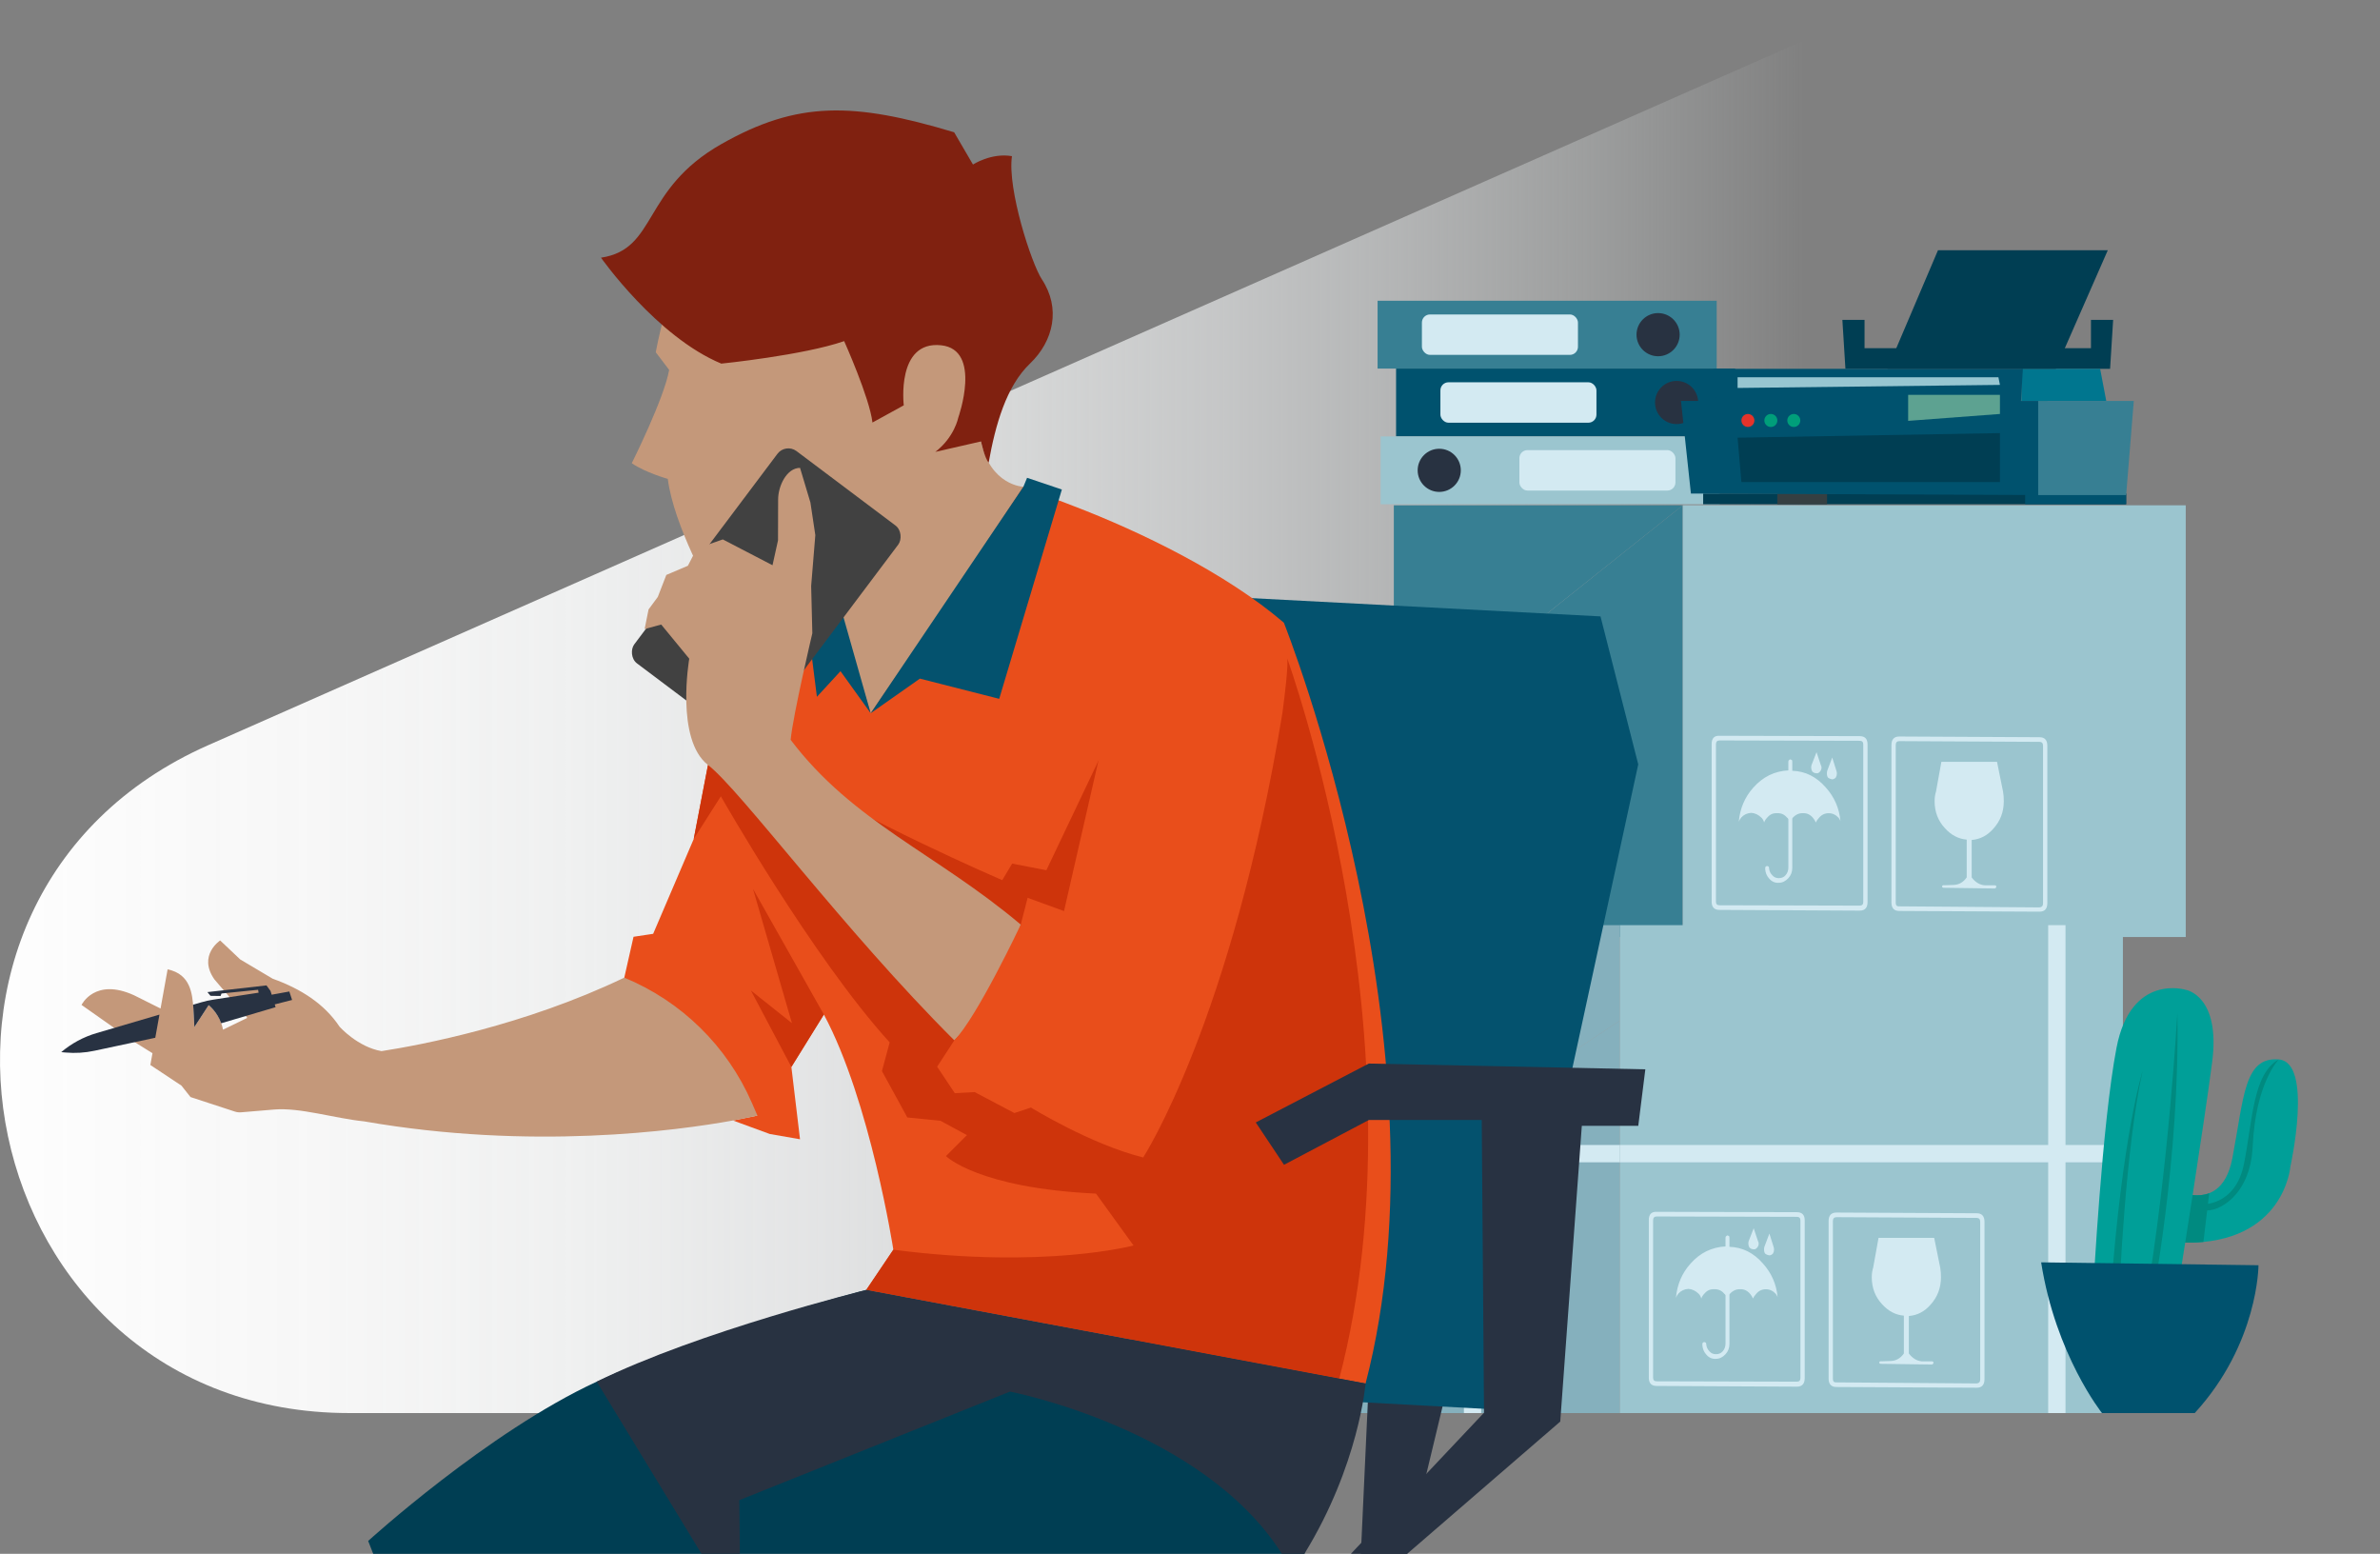<?xml version="1.0" encoding="UTF-8" standalone="no"?>
<svg xmlns="http://www.w3.org/2000/svg" xmlns:xlink="http://www.w3.org/1999/xlink" id="Laag_1" viewBox="0 0 406 265">
  <rect x="0" y="0" width="406" height="265" fill="#808080" stroke="none"/>
  <defs>
    <style>.cls-1{fill:#008a80;}.cls-1,.cls-2,.cls-3,.cls-4,.cls-5,.cls-6,.cls-7,.cls-8,.cls-9,.cls-10,.cls-11,.cls-12,.cls-13,.cls-14,.cls-15,.cls-16,.cls-17,.cls-18,.cls-19,.cls-20,.cls-21,.cls-22,.cls-23,.cls-24{stroke-width:0px;}.cls-2{fill:#e94e1b;}.cls-3{fill:#353f42;}.cls-4{fill:#802110;}.cls-5{fill:#ce340b;}.cls-6{fill:none;}.cls-7{fill:#283242;}.cls-8{fill:#009e7a;}.cls-9{fill:#009f98;}.cls-10{fill:#00768f;}.cls-11{fill:#003e53;}.cls-12{fill:#283241;}.cls-13{fill:#e4332a;}.cls-14{fill:#85b0bd;}.cls-15{fill:#9bc5cf;}.cls-16{fill:#377f93;}.cls-17{fill:#d3eaf2;}.cls-18{fill:#c4987a;}.cls-19{fill:#414141;}.cls-20{fill:#04526e;}.cls-21{fill:#00526e;}.cls-22{fill:#5da291;}.cls-23{fill:#97c6d1;}.cls-24{fill:url(#Naamloos_verloop);}</style>
    <linearGradient gradientTransform="translate(0 1126)" gradientUnits="userSpaceOnUse" id="Naamloos_verloop" x1="-90.55" x2="308.222" y1="-1005.5" y2="-1005.5">
      <stop offset="0" stop-color="#fff"/>
      <stop offset=".226" stop-color="#fff" stop-opacity=".99"/>
      <stop offset=".259" stop-color="#fefefe" stop-opacity=".981"/>
      <stop offset=".363" stop-color="#fcfcfc" stop-opacity=".957"/>
      <stop offset=".475" stop-color="#fbfcfc" stop-opacity=".901"/>
      <stop offset=".574" stop-color="#f9fafb" stop-opacity=".821"/>
      <stop offset=".665" stop-color="#f7f9f9" stop-opacity=".718"/>
      <stop offset=".75" stop-color="#f5f7f8" stop-opacity=".591"/>
      <stop offset=".83" stop-color="#f2f5f6" stop-opacity=".44"/>
      <stop offset=".906" stop-color="#eef3f3" stop-opacity=".265"/>
      <stop offset=".976" stop-color="#eaf0f1" stop-opacity=".072"/>
      <stop offset="1" stop-color="#e9eff0" stop-opacity="0"/>
    </linearGradient>
  </defs>
  <g id="Neuzen">
    <path class="cls-24" d="M323.344,0L35.541,127.084c-58.854,25.988-40.305,113.916,24.031,113.916h346.428V0h-82.656Z"/>
  </g>
  <g id="Symbol_1_0_Layer0_0_FILL">
    <path class="cls-16" d="M237.771,125.489v34.32h49.289v-73.63l-49.289,39.31"/>
    <path class="cls-16" d="M287.06,86.18h-49.289v39.31l49.289-39.31Z"/>
    <path class="cls-15" d="M330.447,159.809h42.413v-73.63h-85.617.122-.304v73.63h43.387Z"/>
  </g>
  <g id="Symbol_1_0_Layer0_1_FILL">
    <path class="cls-17" d="M318.581,126.95c0-.933-.446-1.4-1.339-1.4l-23.914-.061c-.893-.041-1.339.426-1.339,1.4v26.896c0,.933.446,1.4,1.339,1.4l23.914.122c.892,0,1.339-.487,1.339-1.46v-26.896M317.242,126.341c.406,0,.609.203.609.609v26.896c0,.406-.203.609-.609.609l-23.914-.061c-.406,0-.609-.203-.609-.609v-26.835c0-.446.203-.669.609-.669l23.914.061M310.731,130.905c0-.162-.041-.304-.122-.426l-.73-2.191-.852,2.191c-.041.122-.061.264-.061.426,0,.243.061.466.183.669.203.203.446.304.73.304.203.041.406-.061.609-.304.162-.203.243-.426.243-.669M313.348,131.939c0-.162-.02-.304-.061-.426l-.73-2.312-.852,2.251c-.041.162-.061.304-.061.426,0,.325.061.568.183.73.203.162.446.264.73.304.203,0,.406-.101.609-.304.122-.203.183-.426.183-.669M305.741,129.931c0-.122-.02-.223-.061-.304-.122-.041-.203-.081-.243-.122-.081,0-.183.061-.304.183-.041.081-.061.162-.061.243v1.46c-2.353.122-4.341,1.095-5.963,2.921-1.46,1.623-2.292,3.57-2.495,5.842.081-.243.223-.487.426-.73.446-.487,1.014-.751,1.704-.791.649.041,1.237.325,1.765.852.203.203.345.466.426.791.122-.325.304-.609.548-.852.446-.527.994-.771,1.643-.73.69-.041,1.258.203,1.704.73.122.081.203.183.243.304v8.215c0,.527-.162.974-.487,1.339-.284.325-.669.487-1.156.487-.446,0-.811-.162-1.095-.487-.325-.325-.507-.71-.548-1.156,0-.122-.02-.223-.061-.304-.122-.081-.203-.122-.243-.122-.122,0-.223.041-.304.122-.041.081-.061.203-.061.365.041.649.264,1.197.669,1.643.446.527.994.771,1.643.73.609,0,1.156-.264,1.643-.791.446-.487.669-1.075.669-1.765v-8.397l.061-.122c.527-.568,1.116-.832,1.765-.791.649-.041,1.217.223,1.704.791.203.243.365.507.487.791.122-.284.284-.527.487-.73.446-.568,1.014-.852,1.704-.852.649,0,1.217.264,1.704.791.122.162.223.345.304.548-.203-2.191-1.034-4.097-2.495-5.72-1.582-1.826-3.489-2.779-5.72-2.86v-1.521M349.25,127.193c0-.974-.446-1.46-1.339-1.46l-23.914-.122c-.893,0-1.339.487-1.339,1.46v26.835c0,.974.446,1.46,1.339,1.46l23.914.122c.892,0,1.339-.487,1.339-1.46v-26.835M347.911,126.524c.406,0,.609.223.609.669v26.896c0,.406-.203.629-.609.669l-23.914-.183c-.406.041-.609-.162-.609-.609v-26.896c0-.446.203-.669.609-.669l23.914.122M331.785,141.25c1.055,1.177,2.292,1.826,3.712,1.947v6.45c-.568.811-1.298,1.237-2.191,1.278l-1.765.061c-.041-.041-.101-.02-.183.061-.041.041-.061.081-.061.122,0,.081.02.142.061.183.081.041.142.061.183.061l8.763.122c.041-.041.101-.081.183-.122.041-.081.061-.142.061-.183,0-.081-.02-.142-.061-.183-.081-.041-.142-.061-.183-.061h-1.765c-.852-.081-1.582-.527-2.191-1.339v-6.389c1.46-.122,2.698-.771,3.712-1.947,1.176-1.298,1.765-2.86,1.765-4.686,0-.568-.041-1.095-.122-1.582l-1.034-5.111h-9.493l-.913,5.051c-.162.527-.243,1.075-.243,1.643,0,1.826.588,3.367,1.765,4.625Z"/>
  </g>
  <g id="Symbol_1_0_Layer0_0_FILL-2">
    <path class="cls-14" d="M227.052,206.679v34.321h49.289v-66.937l-49.289,32.616"/>
    <path class="cls-14" d="M276.341,174.063v-16.275h-49.289v48.891l49.289-32.616Z"/>
    <path class="cls-15" d="M319.728,241h42.413v-83.212h-85.617.122-.304v83.212h43.387Z"/>
  </g>
  <g id="Symbol_1_0_Layer0_1_FILL-2">
    <path class="cls-17" d="M307.862,208.14c0-.933-.446-1.4-1.339-1.4l-23.914-.061c-.893-.041-1.339.426-1.339,1.4v26.896c0,.933.446,1.4,1.339,1.4l23.914.122c.892,0,1.339-.487,1.339-1.46v-26.896M306.523,207.531c.406,0,.609.203.609.609v26.896c0,.406-.203.609-.609.609l-23.914-.061c-.406,0-.609-.203-.609-.609v-26.835c0-.446.203-.669.609-.669l23.914.061M300.012,212.095c0-.162-.041-.304-.122-.426l-.73-2.191-.852,2.191c-.041.122-.061.264-.061.426,0,.243.061.466.183.669.203.203.446.304.73.304.203.041.406-.061.609-.304.162-.203.243-.426.243-.669M302.628,213.13c0-.162-.02-.304-.061-.426l-.73-2.312-.852,2.251c-.041.162-.061.304-.061.426,0,.325.061.568.183.73.203.162.446.264.73.304.203,0,.406-.101.609-.304.122-.203.183-.426.183-.669M295.022,211.121c0-.122-.02-.223-.061-.304-.122-.041-.203-.081-.243-.122-.081,0-.183.061-.304.183-.041.081-.061.162-.061.243v1.46c-2.353.122-4.341,1.095-5.963,2.921-1.46,1.623-2.292,3.57-2.495,5.842.081-.243.223-.487.426-.73.446-.487,1.014-.751,1.704-.791.649.041,1.237.325,1.765.852.203.203.345.466.426.791.122-.325.304-.609.548-.852.446-.527.994-.771,1.643-.73.69-.041,1.258.203,1.704.73.122.081.203.183.243.304v8.215c0,.527-.162.974-.487,1.339-.284.325-.669.487-1.156.487-.446,0-.811-.162-1.095-.487-.325-.325-.507-.71-.548-1.156,0-.122-.02-.223-.061-.304-.122-.081-.203-.122-.243-.122-.122,0-.223.041-.304.122-.041.081-.061.203-.061.365.041.649.264,1.197.669,1.643.446.527.994.771,1.643.73.609,0,1.156-.264,1.643-.791.446-.487.669-1.075.669-1.765v-8.397l.061-.122c.527-.568,1.116-.832,1.765-.791.649-.041,1.217.223,1.704.791.203.243.365.507.487.791.122-.284.284-.527.487-.73.446-.568,1.014-.852,1.704-.852.649,0,1.217.264,1.704.791.122.162.223.345.304.548-.203-2.191-1.034-4.097-2.495-5.72-1.582-1.826-3.489-2.779-5.72-2.86v-1.521M338.531,208.383c0-.974-.446-1.46-1.339-1.46l-23.914-.122c-.893,0-1.339.487-1.339,1.46v26.835c0,.974.446,1.46,1.339,1.46l23.914.122c.892,0,1.339-.487,1.339-1.46v-26.835M337.192,207.714c.406,0,.609.223.609.669v26.896c0,.406-.203.629-.609.669l-23.914-.183c-.406.041-.609-.162-.609-.609v-26.896c0-.446.203-.669.609-.669l23.914.122M321.066,222.44c1.055,1.177,2.292,1.826,3.712,1.947v6.45c-.568.811-1.298,1.237-2.191,1.278l-1.765.061c-.041-.041-.101-.02-.183.061-.041.041-.061.081-.061.122,0,.081.02.142.061.183.081.041.142.061.183.061l8.763.122c.041-.041.101-.081.183-.122.041-.081.061-.142.061-.183,0-.081-.02-.142-.061-.183-.081-.041-.142-.061-.183-.061h-1.765c-.852-.081-1.582-.527-2.191-1.339v-6.389c1.46-.122,2.698-.771,3.712-1.947,1.176-1.298,1.765-2.86,1.765-4.686,0-.568-.041-1.095-.122-1.582l-1.034-5.111h-9.493l-.913,5.051c-.162.527-.243,1.075-.243,1.643,0,1.826.588,3.367,1.765,4.625Z"/>
  </g>
  <path class="cls-17" d="M252.678,157.788h-2.953v83.212h2.953v-83.212Z"/>
  <path class="cls-17" d="M352.349,157.788h-2.953v83.212h2.953v-83.212Z"/>
  <path class="cls-17" d="M276.341,195.279v2.953h85.8v-2.953h-85.8Z"/>
  <path class="cls-17" d="M227.052,195.279v2.953h49.289v-2.953h-49.289Z"/>
  <polygon class="cls-7" points="233.501 235.597 232.146 265 240.052 265 247.21 235.193 233.501 235.597"/>
  <polygon class="cls-20" points="194.114 237.091 256.081 240.435 257.693 230.759 279.466 130.363 273.026 105.126 205.076 101.574 180.451 125.213 194.114 237.091"/>
  <path class="cls-11" d="M232.947,235.968l-85.178-15.969s-27.41,7.077-45.97,15.643c-18.56,8.566-38.993,27.168-38.993,27.168.287.737.571,1.461.856,2.19h158.852l10.433-29.032Z"/>
  <path class="cls-2" d="M174.573,83.027l8.599,3.292c11.411,4.369,25.962,11.418,35.844,19.888,0,0,28.87,72.481,13.931,129.761l-4.477-.839-80.701-15.13,4.626-6.861s-3.922-25.32-11.853-40.107l-5.542,8.938,1.474,12.334-5.157-.898-6.274-2.301,4.165-.844-17.904-9.259-4.809-14.262,1.577-6.971,3.348-.504,6.925-16.184,2.429-12.613,10.665-23.459,43.133-23.981Z"/>
  <path class="cls-18" d="M113.916,81.674s-3.82-1.066-6.144-2.673c0,0,5.531-11.055,6.378-15.915l-2.281-3.001s2.032-11.664,5.964-16.989c3.932-5.324,11.254-12.862,26.3-11.843,15.046,1.019,25.702,8.692,27.996,22.165.761,4.471.281,15.024-4.776,21.872,1.588,7.523,7.222,7.736,7.222,7.736l-14.243,21.474-11.801,17.139-4.874-15.697-7.214-8.503-15.075,3.559s-6.438-11.337-7.45-19.325Z"/>
  <path class="cls-18" d="M106.495,166.738h0c-17.038,8.172-34.686,11.489-41.412,12.532-4.07-.697-7.152-4.157-7.152-4.157-2.607-3.932-6.631-6.478-11.419-8.195,0,0,0,0,0,0l-5.536-3.287-3.418-3.234s-3.847,2.532-.994,6.623c.039.056,5.627,6.577,5.627,6.577l-4.152,2.018c-.5-2.716-2.443-4.189-2.443-4.189l-2.438,3.737-.176-3.272c-.189-2.293-.411-5.749-4.389-6.565l-1.205,6.676-4.504-2.25c-6.718-3.08-8.975,1.639-8.975,1.639l8.534,6.007,3.568,2.229-.362,2.008h0s0,0,0,0h0s5.306,3.521,5.306,3.521l1.546,1.95,7.565,2.475c.355.116.73.157,1.102.121l5.582-.469c4.464-.375,10.196,1.485,15.377,2.02,28.529,4.97,53.37,1.58,62.914-.151,2.69-.488,4.165-.844,4.165-.844l-.94-2.16c-4.209-9.677-12.017-17.338-21.773-21.361Z"/>
  <path class="cls-5" d="M186.969,203.572c-20.141-.941-25.6-6.4-25.6-6.4l3.576-3.576-4.518-2.447-5.647-.565-4.329-7.906,1.318-4.894c-13.176-14.494-28.8-41.976-28.8-41.976l-4.624,7.272,2.429-12.613,14.241,1.2c11.106,7.718,35.953,18.447,35.953,18.447l1.694-2.824,5.835,1.129,11.106-23.341,29.176-3.576h0c1.129-8.471.8-9.224.8-9.224,0,0,23.828,65.571,8.889,122.851l-80.701-15.13,4.626-6.861c25.849,3.355,40.974-.72,40.974-.72l-6.4-8.847Z"/>
  <polygon class="cls-7" points="233.506 181.389 214.221 191.434 219.037 198.657 233.506 191.02 252.768 191.02 253.157 240.939 230.452 265 240.052 265 266.16 242.451 269.84 192.006 279.471 192.006 280.675 182.375 233.506 181.389"/>
  <path class="cls-4" d="M102.524,43.949s9.486,13.488,20.523,18.067c0,0,14.015-1.423,20.957-3.837,0,0,4.35,9.695,4.827,13.884l5.342-2.934s-1.331-11.057,6.373-10.242c7.056.746,2.922,12.344,2.922,12.344,0,0-.641,3.33-3.916,5.839l7.798-1.782s.61,2.869,1.304,3.609c1.15-6.427,2.99-13.005,7.048-16.887,4.058-3.882,5.272-9.468,2.022-14.381-1.751-2.648-5.902-15.339-5.098-20.996-3.516-.613-6.648,1.428-6.648,1.428l-3.21-5.5c-17.214-5.173-26.727-5.362-39.722,2.017-13.671,7.763-10.85,17.916-20.524,19.371Z"/>
  <path class="cls-6" d="M38.04,175.615l4.152-2.018s-.102-.12-.272-.318l-4.185,1.237c.123.342.232.702.305,1.098Z"/>
  <path class="cls-7" d="M10.445,179.443l.739.066c1.638.147,3.289.047,4.898-.296l10.406-2.22.713-3.951-10.756,3.163c-2.204.648-4.248,1.751-6,3.238Z"/>
  <path class="cls-7" d="M49.826,170.543l-.473-1.441-3.006.548-.206-.655-.683-.934-7.298.829-2.774.315.524.635,1.716.027.164-.424.776-.079,5.464-.555.087.496-4.952.758-2.726.417c-.727.111-1.446.271-2.152.479l-1.35.397c.016.181.033.366.047.536l.176,3.272,2.438-3.737s1.413,1.084,2.138,3.091l4.185-1.237,5.095-1.506-.149-.474,2.96-.757Z"/>
  <polygon class="cls-5" points="135 181.969 140.542 173.031 128.455 151.603 135.094 174.498 128.093 168.93 135 181.969"/>
  <polygon class="cls-20" points="148.529 121.64 174.573 83.027 175.208 81.49 181.14 83.489 170.453 119.186 156.923 115.742 148.529 121.64"/>
  <polygon class="cls-20" points="148.529 121.64 142.769 101.321 137.524 104.392 139.355 118.841 143.377 114.47 148.529 121.64"/>
  <rect class="cls-19" height="45.293" rx="2.325" ry="2.325" transform="translate(87.143 -58.196) rotate(36.93)" width="25.777" x="117.824" y="78.74"/>
  <path class="cls-18" d="M138.373,99.956l.712-8.689-.835-5.554-1.773-5.918c-2.283.017-3.721,3.075-3.738,5.358l-.019,7.007-.939,4.243-8.477-4.404-4.446,1.551-1.514,2.941-3.677,1.563-1.455,3.753-1.573,2.13-.674,3.347,2.829-.768,4.785,5.825s-2.401,13.785,3.197,18.125c5.598,4.339,23.163,28.188,42.019,46.968,8.363-8.309,11.335-19.74,11.335-19.74-14.427-12.171-28.55-17.397-39.256-31.515.413-4.284,3.7-18.176,3.7-18.176l-.201-8.047Z"/>
  <path class="cls-2" d="M162.794,177.434l-2.931,4.491,3.012,4.518,3.388-.188,6.776,3.576,2.824-.941s10.118,6.259,19.153,8.518c0,0,15.106-23.294,23.765-75.906l-27.106-10.541-10.165,44.423-6.212-2.259-1.169,4.569s-7.463,15.814-11.335,19.74Z"/>
  <path class="cls-12" d="M147.769,219.999s-28.465,7.001-45.97,15.643l17.867,29.358h6.544l-.096-9.145,46.175-18.514s32.839,6.304,46.377,27.66h3.848c9.305-15.122,10.433-29.032,10.433-29.032l-85.178-15.969Z"/>
  <rect class="cls-16" height="11.569" transform="translate(527.845 114.155) rotate(180)" width="57.845" x="235" y="51.293"/>
  <circle class="cls-12" cx="282.853" cy="57.078" r="3.681"/>
  <rect class="cls-17" height="6.895" rx="1.379" ry="1.379" transform="translate(511.742 114.155) rotate(180)" width="26.62" x="242.561" y="53.63"/>
  <rect class="cls-21" height="11.569" transform="translate(534.155 137.293) rotate(180)" width="57.845" x="238.155" y="62.862"/>
  <circle class="cls-12" cx="286.009" cy="68.647" r="3.681"/>
  <rect class="cls-17" height="6.895" rx="1.379" ry="1.379" transform="translate(518.052 137.293) rotate(180)" width="26.62" x="245.716" y="65.199"/>
  <rect class="cls-15" height="11.569" width="57.845" x="235.526" y="74.431"/>
  <circle class="cls-12" cx="245.517" cy="80.216" r="3.681"/>
  <rect class="cls-17" height="6.895" rx="1.379" ry="1.379" width="26.62" x="259.19" y="76.768"/>
  <rect class="cls-11" height="1.827" width="72.156" x="290.539" y="84.173"/>
  <rect class="cls-21" height="1.827" width="17.224" x="345.472" y="84.173"/>
  <polygon class="cls-11" points="356.693 54.554 356.693 59.382 318.07 59.382 318.07 54.554 314.287 54.554 314.808 62.905 316.244 62.905 318.07 62.905 356.693 62.905 358.52 62.905 359.955 62.905 360.477 54.554 356.693 54.554"/>
  <rect class="cls-3" height="1.827" width="8.481" x="303.196" y="84.173"/>
  <polygon class="cls-10" points="344.819 68.385 359.303 68.385 358.259 62.905 344.819 62.905 344.819 68.385"/>
  <polygon class="cls-21" points="348.864 84.434 288.451 84.173 286.755 68.385 349.256 68.385 348.864 84.434"/>
  <polygon class="cls-21" points="344.689 69.559 292.757 69.559 292.366 62.905 345.08 62.905 344.689 69.559"/>
  <polygon class="cls-11" points="341.166 82.216 297.063 82.216 296.411 74.648 341.166 73.865 341.166 82.216"/>
  <circle class="cls-13" cx="298.172" cy="71.712" r="1.109"/>
  <circle class="cls-8" cx="302.086" cy="71.712" r="1.109"/>
  <circle class="cls-8" cx="306.001" cy="71.712" r="1.109"/>
  <polygon class="cls-22" points="341.166 70.603 325.508 71.778 325.508 67.341 341.166 67.341 341.166 70.603"/>
  <polygon class="cls-23" points="341.166 65.645 296.411 66.167 296.411 64.34 340.905 64.34 341.166 65.645"/>
  <polygon class="cls-16" points="347.69 84.434 362.695 84.434 364 68.385 347.69 68.385 347.69 84.434"/>
  <polygon class="cls-11" points="359.564 42.68 350.691 62.905 321.985 62.905 330.597 42.68 359.564 42.68"/>
  <path class="cls-9" d="M388.731,180.692c-5.932-.494-5.932,6.426-7.909,16.807-1.071,5.62-4.169,6.601-6.786,6.321,1.185-7.667,2.573-16.867,3.326-22.634,1.483-11.37-4.449-12.358-4.449-12.358,0,0-9.392-2.966-11.864,9.887s-3.955,41.029-3.955,41.029l14.83-2.472s.335-2.092.845-5.334c16.907.196,17.939-12.956,17.939-12.956,0,0,3.955-17.796-1.977-18.29Z"/>
  <path class="cls-1" d="M374.036,203.82l-1.267,8.117c1.11.013,2.144-.032,3.109-.126l.989-8.311c-.93.361-1.911.418-2.831.32Z"/>
  <path class="cls-1" d="M371.43,172.782s-1.483,26.694-5.438,49.433l.989.494s4.943-25.211,4.449-49.927Z"/>
  <path class="cls-1" d="M375.384,205.408s5.932.494,7.415-6.921c1.483-7.415,1.483-15.324,5.932-17.796,0,0-3.955,3.955-4.449,14.83-.382,8.409-5.932,11.37-8.404,10.875l-.494-.989Z"/>
  <path class="cls-1" d="M361.543,220.238s.989-24.222,3.955-37.569c0,0-3.46,10.875-5.438,38.063l1.483-.494Z"/>
  <path class="cls-21" d="M348.196,215.295l37.075.494s0,13.347-10.875,25.211h-15.819s-7.909-9.887-10.381-25.705Z"/>
</svg>
